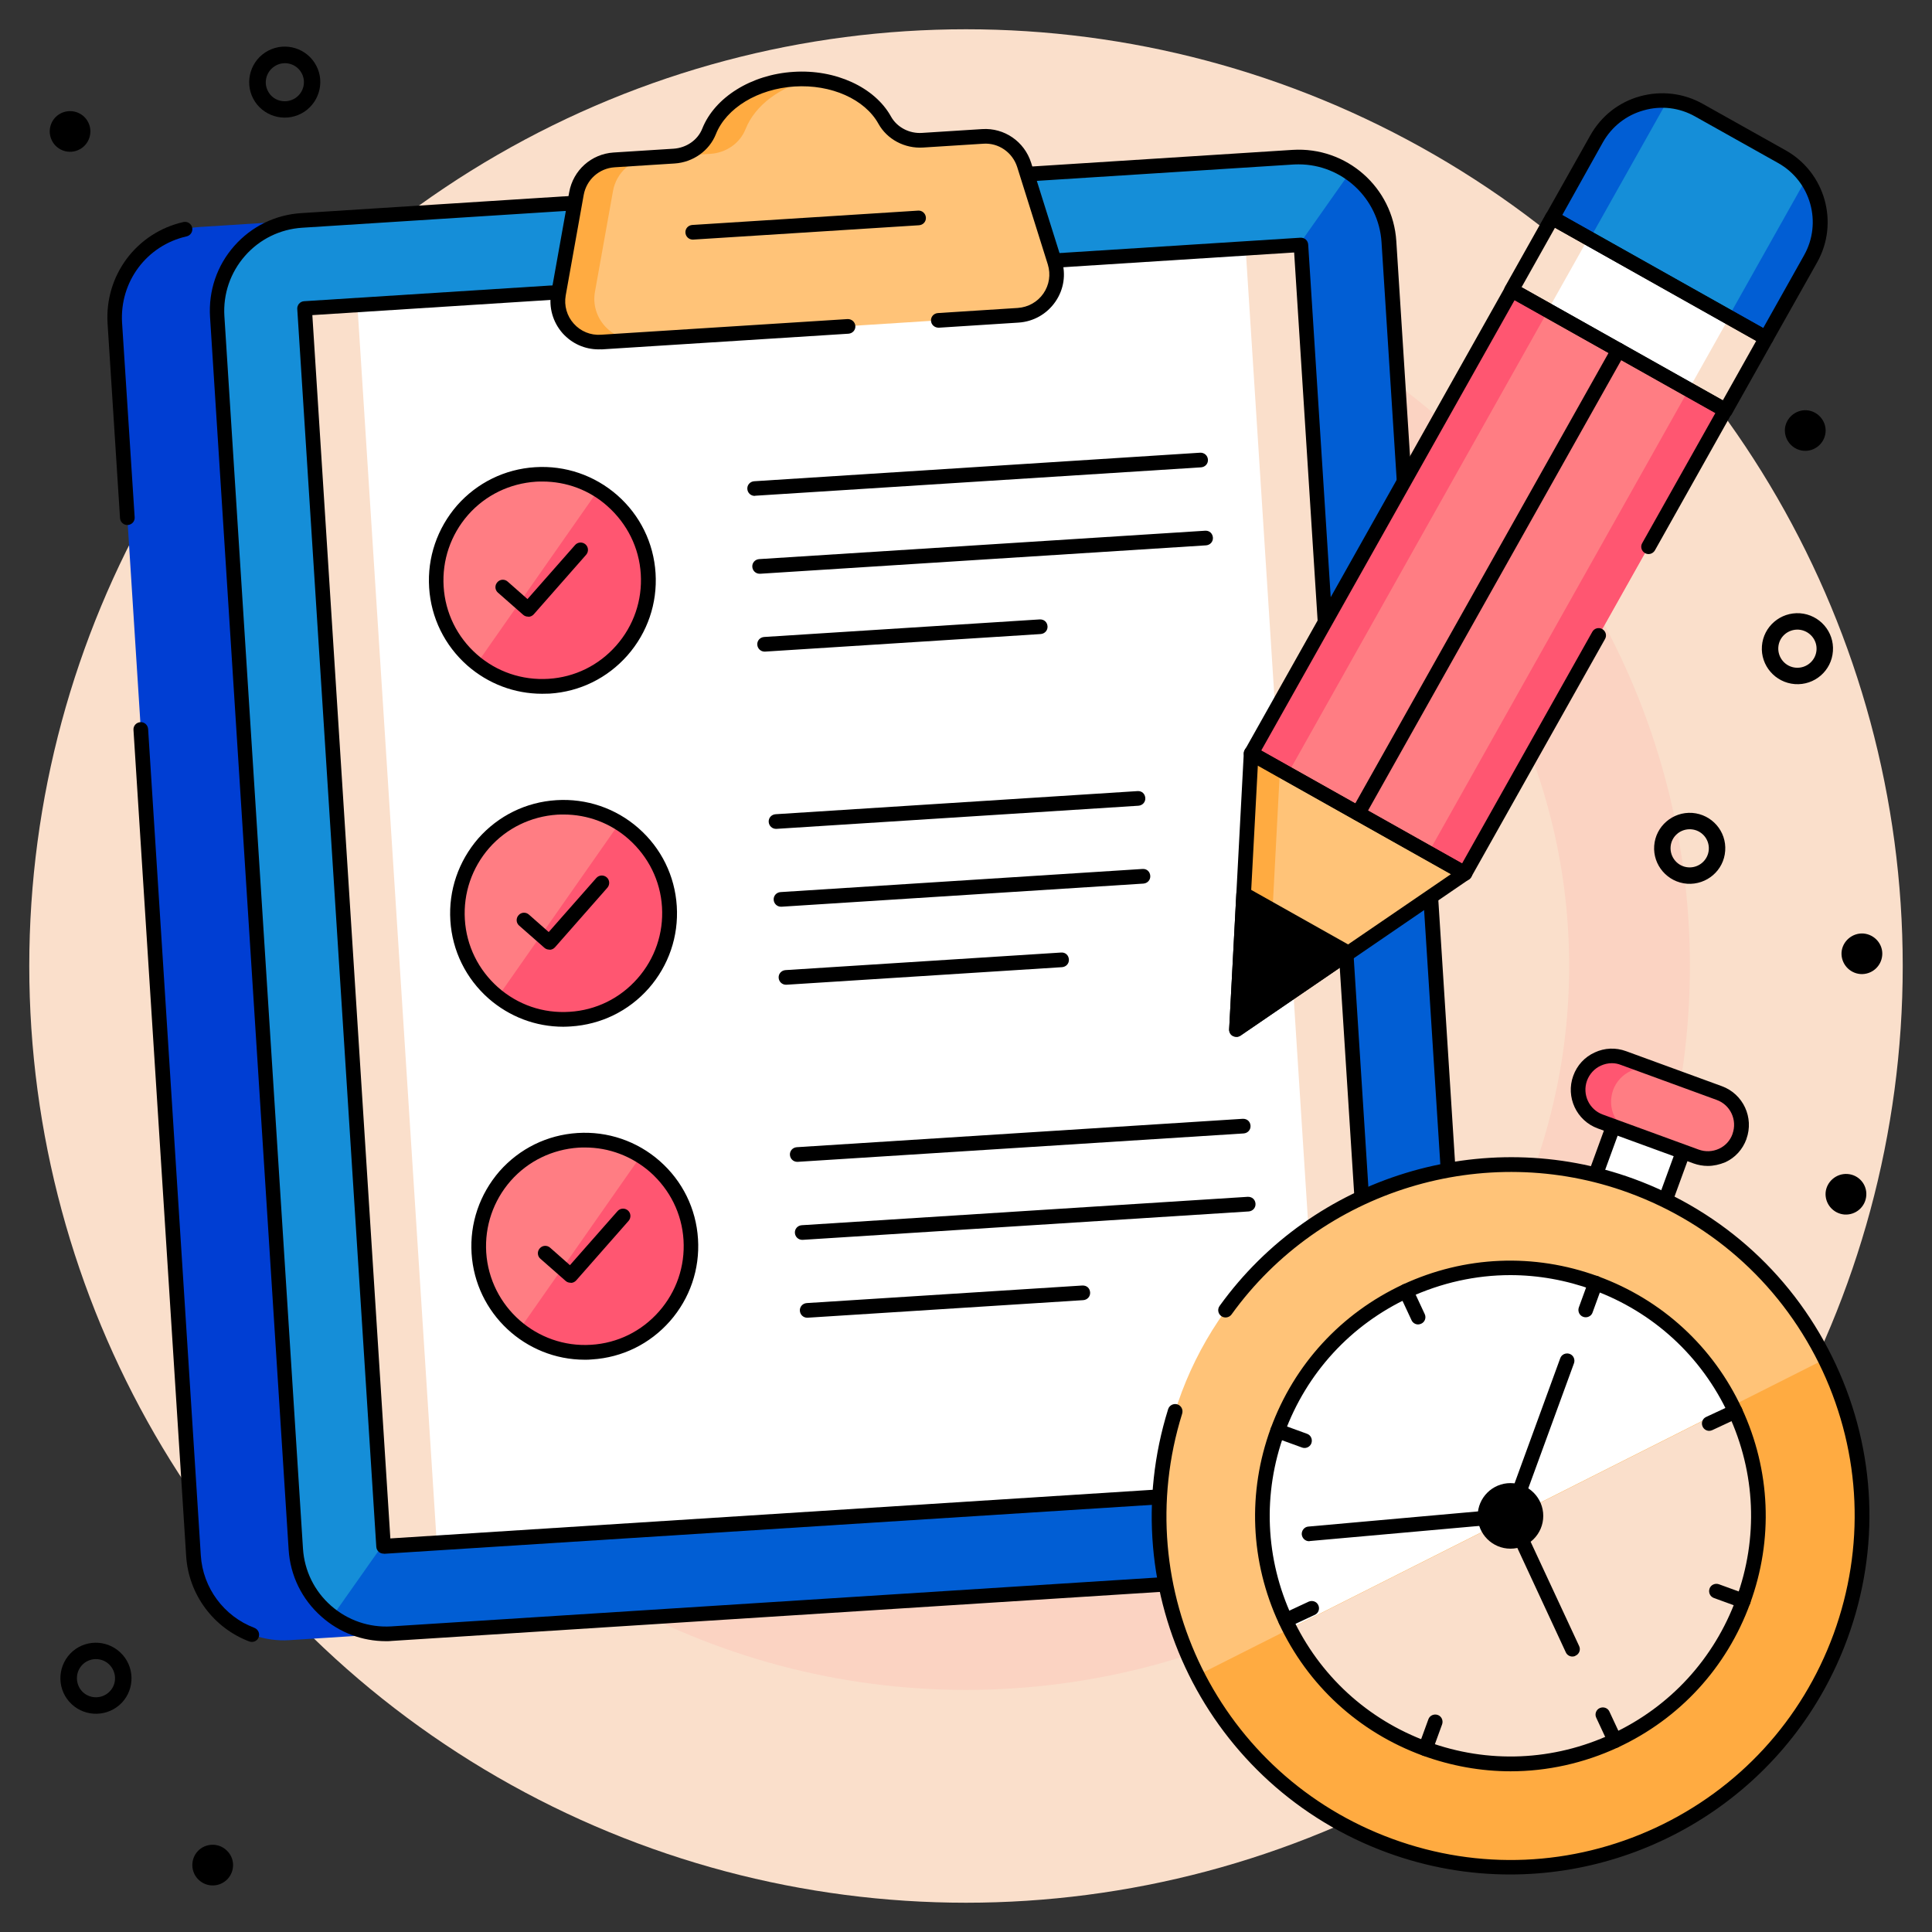 <svg xmlns="http://www.w3.org/2000/svg" id="Layer_1" enable-background="new 0 0 132 132" viewBox="0 0 132 132"><rect x="0" y="0" width="132" height="132" fill="#333333" stroke="none"/><g><g><g><circle cx="66" cy="66" fill="#fadfcb" r="64"/></g><g><circle cx="66" cy="66" fill="#fbd3c2" r="49.46"/></g><g><circle cx="66" cy="66" fill="#fadfcb" r="41.21"/></g></g><g><g><g><g><path d="m35.26 14.13-21.64 1.38c-3.4.22-5.99 3.16-5.77 6.56l5.37 84.22c.22 3.4 3.16 5.99 6.56 5.77l21.64-1.38z" fill="#003ed3"/></g><g><path d="m17.21 112.18c-.06 0-.12-.01-.18-.03-2.45-.93-4.14-3.21-4.31-5.82l-3.6-56.46c-.02-.28.19-.51.47-.53.27-.02.51.19.53.47l3.6 56.46c.14 2.22 1.58 4.16 3.66 4.95.26.1.39.39.29.65-.07.19-.26.31-.46.31z"/></g><g><path d="m8.7 35.87c-.26 0-.48-.2-.5-.47l-.85-13.29c-.21-3.29 1.97-6.21 5.18-6.94.27-.06.54.11.6.38s-.11.54-.38.6c-2.73.62-4.58 3.1-4.41 5.9l.86 13.29c.02.28-.19.51-.47.53-.01 0-.02 0-.03 0z"/></g><g><path d="m94.89 16.52 5.37 84.22c.22 3.4-2.37 6.34-5.77 6.56l-67.72 4.32c-3.4.22-6.34-2.37-6.56-5.77l-5.37-84.22c-.22-3.4 2.37-6.34 5.77-6.56l67.72-4.32c3.4-.22 6.34 2.37 6.56 5.77z" fill="#158ed8"/></g><g><path d="m94.89 16.52 5.37 84.22c.22 3.4-2.37 6.34-5.77 6.56l-67.72 4.32c-1.51.1-2.93-.36-4.06-1.19l69.5-98.62c1.51 1.04 2.56 2.74 2.68 4.71z" fill="#015ed4"/></g><g><path d="m26.37 112.13c-1.62 0-3.17-.58-4.4-1.67-1.34-1.18-2.14-2.81-2.25-4.59l-5.37-84.22c-.11-1.78.47-3.5 1.65-4.84s2.81-2.14 4.59-2.25l67.72-4.32c3.69-.23 6.86 2.56 7.09 6.24l5.37 84.22c.23 3.68-2.57 6.86-6.24 7.09l-67.72 4.32c-.16.02-.3.02-.44.02zm62.36-100.9c-.12 0-.24 0-.37.01l-67.72 4.32c-1.51.1-2.9.78-3.9 1.92s-1.5 2.6-1.41 4.11l5.37 84.22c.1 1.51.78 2.9 1.92 3.9s2.6 1.5 4.11 1.41l67.72-4.32c3.13-.2 5.51-2.9 5.31-6.03l-5.37-84.22c-.19-3-2.69-5.32-5.66-5.32z"/></g><g><path d="m15.17 27.07h84.75v68.22h-84.75z" fill="#fff" transform="matrix(.064 .998 -.998 .064 114.946 -.143)"/></g><g><path d="m23.5 20.87h3.61v84.75h-3.61z" fill="#fadfcb" transform="matrix(.998 -.064 .064 .998 -3.975 1.74)"/></g><g><path d="m87.79 16.76h3.61v84.75h-3.61z" fill="#fadfcb" transform="matrix(.998 -.064 .064 .998 -3.584 5.825)"/></g><g><path d="m26.21 106.15c-.12 0-.24-.04-.33-.12-.1-.09-.16-.21-.17-.34l-5.4-84.58c-.01-.13.04-.26.12-.36.09-.1.21-.16.34-.17l68.08-4.34c.29-.01.51.19.53.47l5.4 84.58c.01.13-.04.26-.12.36-.09.1-.21.16-.34.17l-68.08 4.34c-.01-.01-.02-.01-.03-.01zm-4.87-84.62 5.33 83.58 67.08-4.28-5.33-83.58z"/></g><g><path d="m69.57 21.54-28.48 1.82c-1.81.12-3.25-1.5-2.93-3.27l1.23-6.87c.23-1.26 1.29-2.22 2.57-2.3l4.1-.26c1.05-.07 2-.71 2.39-1.68.76-1.92 3.03-3.39 5.8-3.57s5.2 1 6.21 2.8c.51.92 1.53 1.43 2.58 1.37l4.1-.26c1.28-.08 2.45.73 2.84 1.95l2.09 6.65c.53 1.73-.69 3.51-2.5 3.62z" fill="#ffc378"/></g><g><path d="m40.65 19.93c-.32 1.77 1.13 3.39 2.93 3.27l-2.49.16c-1.81.12-3.25-1.5-2.93-3.27l1.23-6.87c.22-1.26 1.28-2.22 2.56-2.3l2.49-.16c-1.28.08-2.34 1.04-2.56 2.3z" fill="#ffab41"/></g><g><path d="m55.49 5.42c-2.18.47-3.91 1.78-4.55 3.4-.4.99-1.34 1.62-2.4 1.69l-2.49.16c1.06-.07 2-.7 2.4-1.69.76-1.91 3.03-3.39 5.79-3.57.43-.03.84-.03 1.25.01z" fill="#ffab41"/></g><g><path d="m40.9 23.87c-.94 0-1.82-.39-2.46-1.1-.67-.76-.96-1.77-.78-2.77l1.23-6.87c.27-1.5 1.51-2.61 3.03-2.71l4.1-.26c.88-.06 1.65-.59 1.96-1.37.85-2.14 3.35-3.7 6.23-3.88 2.87-.19 5.56 1.05 6.67 3.06.41.73 1.25 1.17 2.12 1.11l4.1-.26c1.52-.1 2.89.85 3.35 2.3l2.09 6.65c.3.97.15 2-.43 2.84s-1.49 1.36-2.51 1.43l-5.46.35c-.28 0-.51-.19-.53-.47s.19-.51.47-.53l5.46-.35c.71-.05 1.35-.41 1.75-.99s.51-1.3.3-1.98l-2.09-6.65c-.32-1.01-1.28-1.68-2.33-1.6l-4.1.26c-1.26.08-2.46-.56-3.05-1.62-.93-1.68-3.23-2.71-5.74-2.55-2.5.16-4.66 1.47-5.37 3.26-.45 1.13-1.56 1.92-2.82 2l-4.1.26c-1.05.07-1.92.84-2.11 1.89l-1.23 6.87c-.12.69.08 1.4.55 1.92.47.53 1.15.81 1.86.76l16.85-1.07c.27-.01.51.19.53.47s-.19.51-.47.53l-16.85 1.07c-.07-.01-.15 0-.22 0z"/></g><g><path d="m47.33 16.37c-.26 0-.48-.2-.5-.47-.02-.28.19-.51.47-.53l15.43-.98c.27-.02.51.19.53.47s-.19.51-.47.53l-15.43.98c-.01 0-.02 0-.03 0z"/></g><g><g><path d="m51.56 33.88c-.26 0-.48-.2-.5-.47-.02-.28.19-.51.47-.53l30.47-1.95c.28-.01.51.19.53.47s-.19.51-.47.53l-30.46 1.94c-.01 0-.02.01-.04.01z"/></g><g><path d="m51.9 39.2c-.26 0-.48-.2-.5-.47-.02-.28.19-.51.47-.53l30.47-1.94c.29-.02.51.19.53.47s-.19.51-.47.53l-30.46 1.94c-.01 0-.02 0-.04 0z"/></g><g><path d="m52.24 44.52c-.26 0-.48-.2-.5-.47-.02-.28.19-.51.47-.53l18.83-1.2c.3-.01.51.19.53.47s-.19.51-.47.53l-18.83 1.2s-.02 0-.03 0z"/></g></g><g><g><g><path d="m53.02 56.63c-.26 0-.48-.2-.5-.47-.02-.28.19-.51.47-.53l24.73-1.58c.3-.02.51.19.53.47s-.19.51-.47.53l-24.73 1.58c-.01 0-.02 0-.03 0z"/></g><g><path d="m53.36 61.95c-.26 0-.48-.2-.5-.47-.02-.28.19-.51.47-.53l24.73-1.58c.3-.02.51.19.53.47s-.19.51-.47.53l-24.73 1.58c-.01 0-.02 0-.03 0z"/></g><g><path d="m53.7 67.28c-.26 0-.48-.2-.5-.47-.02-.28.19-.51.47-.53l18.83-1.2c.3-.02.51.19.53.47s-.19.51-.47.53l-18.83 1.2c-.01-.01-.02 0-.03 0z"/></g></g></g><g><g><g><path d="m54.47 79.38c-.26 0-.48-.2-.5-.47-.02-.28.19-.51.47-.53l30.47-1.94c.3-.01.51.19.53.47s-.19.51-.47.53l-30.47 1.94c-.01 0-.02 0-.03 0z"/></g><g><path d="m54.81 84.71c-.26 0-.48-.2-.5-.47-.02-.28.19-.51.47-.53l30.47-1.94c.3-.01.51.19.53.47s-.19.51-.47.53l-30.47 1.94c-.01 0-.02 0-.03 0z"/></g><g><path d="m55.15 90.03c-.26 0-.48-.2-.5-.47-.02-.28.19-.51.47-.53l18.83-1.2c.31-.01.51.19.53.47s-.19.51-.47.53l-18.83 1.2c-.01 0-.02 0-.03 0z"/></g></g></g><g><g><path d="m44.29 39.18c.13 2-.57 3.85-1.8 5.26-1.22 1.39-2.98 2.31-4.97 2.44-4 .26-7.44-2.78-7.7-6.77-.13-2 .57-3.85 1.79-5.25 1.22-1.39 2.99-2.31 4.98-2.44 2-.13 3.85.57 5.24 1.79 1.41 1.22 2.33 2.98 2.46 4.97z" fill="#ff7d83"/></g><g><path d="m44.29 39.18c.13 2-.57 3.85-1.8 5.26-1.22 1.39-2.98 2.31-4.97 2.44-1.86.12-3.59-.47-4.94-1.54l8.29-11.85c.34.21.67.45.97.71 1.4 1.23 2.32 2.98 2.45 4.98z" fill="#ff5671"/></g><g><path d="m37.04 47.4c-1.89 0-3.68-.68-5.11-1.93-1.55-1.37-2.48-3.26-2.61-5.32s.55-4.05 1.91-5.62c1.37-1.55 3.26-2.48 5.33-2.61 2.06-.13 4.05.55 5.61 1.91 1.56 1.37 2.49 3.26 2.62 5.33.13 2.06-.55 4.06-1.92 5.62-1.37 1.55-3.25 2.48-5.32 2.61-.17 0-.34.01-.51.01zm.02-14.5c-.15 0-.29 0-.44.01-1.8.12-3.45.92-4.64 2.27-1.19 1.36-1.78 3.1-1.67 4.89.11 1.8.92 3.45 2.27 4.64s3.09 1.78 4.89 1.67 3.44-.92 4.63-2.27c1.2-1.36 1.79-3.1 1.68-4.89-.11-1.8-.93-3.44-2.28-4.64-1.23-1.1-2.8-1.68-4.44-1.68z"/></g><g><path d="m36.08 42.13c-.12 0-.24-.04-.33-.12l-1.73-1.52c-.21-.18-.23-.5-.04-.71.18-.21.5-.23.71-.04l1.35 1.19 3.25-3.69c.18-.21.5-.23.71-.05s.23.5.05.71l-3.58 4.07c-.09.1-.21.16-.34.17-.03-.01-.04-.01-.05-.01z"/></g></g><g><g><path d="m45.74 61.94c.13 2-.57 3.85-1.8 5.26-1.22 1.39-2.98 2.31-4.97 2.44-4 .26-7.44-2.78-7.7-6.77-.13-2 .57-3.85 1.79-5.25 1.22-1.39 2.99-2.31 4.98-2.44 2-.13 3.85.57 5.24 1.79 1.41 1.22 2.33 2.97 2.46 4.97z" fill="#ff7d83"/></g><g><path d="m45.74 61.93c.13 2-.57 3.85-1.8 5.26-1.22 1.39-2.98 2.31-4.97 2.44-1.86.12-3.59-.47-4.94-1.54l8.29-11.85c.34.21.67.45.97.71 1.4 1.23 2.33 2.99 2.45 4.98z" fill="#ff5671"/></g><g><path d="m38.49 70.15c-1.89 0-3.68-.68-5.11-1.93-1.55-1.37-2.48-3.26-2.61-5.32s.55-4.05 1.91-5.62c1.37-1.55 3.26-2.48 5.33-2.61 2.06-.13 4.06.55 5.61 1.91 1.56 1.37 2.49 3.26 2.62 5.33.13 2.06-.55 4.06-1.92 5.62-1.37 1.55-3.26 2.47-5.32 2.6-.17.01-.34.02-.51.02zm.02-14.5c-.15 0-.29 0-.44.01-1.8.12-3.45.92-4.64 2.27-1.19 1.36-1.78 3.1-1.67 4.89.11 1.8.92 3.44 2.27 4.64 1.35 1.19 3.08 1.79 4.89 1.67 1.8-.11 3.44-.92 4.63-2.27 1.2-1.36 1.79-3.1 1.68-4.89-.11-1.8-.93-3.44-2.28-4.64-1.23-1.09-2.8-1.68-4.44-1.68z"/></g><g><path d="m37.53 64.88c-.12 0-.24-.04-.33-.12l-1.73-1.52c-.21-.18-.23-.5-.04-.71.18-.21.5-.23.71-.04l1.35 1.19 3.25-3.69c.18-.21.5-.23.71-.05s.23.5.05.71l-3.58 4.07c-.09.1-.21.16-.34.17-.03-.01-.04-.01-.05-.01z"/></g></g><g><g><path d="m47.19 84.69c.13 2-.57 3.85-1.8 5.26-1.22 1.39-2.98 2.31-4.97 2.44-4 .26-7.44-2.78-7.7-6.77-.13-2 .57-3.85 1.79-5.25 1.22-1.39 2.99-2.31 4.98-2.44 2-.13 3.85.57 5.24 1.79 1.41 1.22 2.34 2.98 2.46 4.97z" fill="#ff7d83"/></g><g><path d="m47.19 84.69c.13 2-.57 3.85-1.8 5.26-1.22 1.39-2.98 2.31-4.97 2.44-1.86.12-3.59-.47-4.94-1.54l8.29-11.85c.34.21.67.45.97.71 1.4 1.23 2.33 2.98 2.45 4.98z" fill="#ff5671"/></g><g><path d="m39.95 92.9c-4.05 0-7.47-3.16-7.73-7.26-.13-2.06.55-4.05 1.91-5.62 1.37-1.55 3.26-2.48 5.33-2.61 2.06-.13 4.06.55 5.61 1.91 1.56 1.37 2.49 3.26 2.62 5.33.13 2.06-.55 4.06-1.92 5.62-1.37 1.55-3.25 2.48-5.32 2.61-.17.02-.33.02-.5.02zm.02-14.5c-.15 0-.29 0-.44.01-1.8.12-3.45.92-4.64 2.27-1.19 1.36-1.78 3.1-1.67 4.89.24 3.71 3.46 6.55 7.17 6.31 1.8-.11 3.44-.92 4.63-2.27 1.2-1.36 1.79-3.1 1.68-4.89-.11-1.8-.93-3.44-2.28-4.64-1.25-1.09-2.81-1.68-4.45-1.68z"/></g><g><path d="m38.98 87.64c-.12 0-.24-.04-.33-.12l-1.73-1.52c-.21-.18-.23-.5-.04-.71.18-.21.5-.23.71-.04l1.35 1.19 3.25-3.69c.18-.21.5-.23.71-.05s.23.5.05.71l-3.58 4.07c-.09.1-.21.16-.34.17-.03-.01-.04-.01-.05-.01z"/></g></g></g><g><g><path d="m83.53 31.38h36.32v16.74h-36.32z" fill="#ff7d83" transform="matrix(.49 -.872 .872 .49 17.205 108.903)"/></g><g><path d="m77.48 34.91h36.32v2.87h-36.32z" fill="#ff5671" transform="matrix(.49 -.872 .872 .49 17.085 101.899)"/></g><g><path d="m89.59 41.72h36.32v2.87h-36.32z" fill="#ff5671" transform="matrix(.49 -.872 .872 .49 17.325 115.924)"/></g><g><path d="m123.7 17.69-3.04 5.4-14.61-8.21 3.04-5.4c1.39-2.47 4.52-3.34 6.99-1.96l5.67 3.19c2.46 1.38 3.34 4.51 1.95 6.98z" fill="#158ed8"/></g><g><path d="m113.92 6.89c-1.91-.13-3.82.81-4.82 2.59l-3.04 5.4 2.56 1.44z" fill="#015ed4"/></g><g><path d="m123.4 12.22c1.1 1.57 1.3 3.69.3 5.47l-3.04 5.4-2.56-1.44z" fill="#015ed4"/></g><g><path d="m109.14 13.07h5.66v16.77h-5.66z" fill="#fadfcb" transform="matrix(.49 -.872 .872 .49 38.395 108.541)"/></g><g><path d="m109.14 15.93h5.66v11.04h-5.66z" fill="#fff" transform="matrix(.49 -.872 .872 .49 38.395 108.541)"/></g><g><path d="m100.09 59.68-15.61 10.66 1.01-18.88z" fill="#ffc378"/></g><g><path d="m86.59 68.91-2.11 1.43 1.01-18.88 1.96 1.1z" fill="#ffab41"/></g><g><path d="m100.08 60.18c-.08 0-.17-.02-.25-.06l-14.59-8.2c-.12-.06-.2-.17-.24-.3s-.02-.26.05-.38l17.8-31.66c.13-.24.44-.33.68-.19l14.59 8.2c.24.14.33.44.19.68l-5.24 9.33c-.14.24-.44.33-.68.19s-.33-.44-.19-.68l5-8.89-13.72-7.71-17.31 30.77 13.72 7.72 8.9-15.83c.13-.24.44-.33.68-.19s.33.44.19.68l-9.14 16.26c-.09.16-.26.26-.44.26z"/></g><g><path d="m120.66 23.59c-.08 0-.17-.02-.25-.06l-14.6-8.21c-.12-.07-.2-.17-.24-.3s-.02-.26.05-.38l3.04-5.4c.74-1.31 1.94-2.26 3.39-2.66s2.97-.22 4.28.51l5.67 3.18c2.71 1.52 3.67 4.96 2.15 7.66l-3.04 5.4c-.11.17-.27.26-.45.26zm-13.92-8.9 13.73 7.72 2.79-4.97c1.25-2.22.46-5.05-1.77-6.3l-5.67-3.18c-1.08-.61-2.33-.76-3.52-.42-1.19.33-2.18 1.11-2.79 2.19z"/></g><g><path d="m117.9 28.53c-.08 0-.17-.02-.25-.06l-14.62-8.22c-.12-.07-.2-.17-.24-.3s-.02-.26.05-.38l2.77-4.93c.06-.12.17-.2.3-.24s.26-.02.38.05l14.62 8.22c.24.14.33.44.19.68l-2.77 4.93c-.06.12-.17.2-.3.24-.04 0-.09.01-.13.01zm-13.94-8.91 13.75 7.73 2.28-4.06-13.75-7.73z"/></g><g><path d="m84.48 70.84c-.08 0-.17-.02-.25-.06-.17-.09-.26-.27-.25-.46l1-18.88c.01-.17.11-.33.26-.41s.34-.08.49 0l14.61 8.21c.15.08.25.24.25.41.01.17-.08.34-.22.43l-15.61 10.68c-.08.05-.18.08-.28.08zm1.46-18.55-.91 17.07 14.11-9.64z"/></g><g><path d="m92.79 56.07c-.08 0-.17-.02-.25-.06-.24-.14-.33-.44-.19-.68l17.8-31.66c.13-.24.44-.33.68-.19s.33.44.19.68l-17.8 31.66c-.09.16-.26.25-.43.25z"/></g><g><path d="m84.97 61.08-.49 9.26 7.66-5.23z"/><path d="m84.48 70.84c-.08 0-.17-.02-.25-.06-.17-.09-.26-.27-.25-.46l.49-9.26c.01-.17.11-.33.26-.41s.34-.08.49 0l7.16 4.03c.15.08.25.24.25.41.01.17-.08.34-.22.43l-7.66 5.23c-.07.06-.17.09-.27.09zm.95-8.93-.4 7.45 6.16-4.21z"/></g></g><g><g><path d="m107.52 77.66h8.43v5.08h-8.43z" fill="#fff" transform="matrix(.343 -.939 .939 .343 -1.941 157.623)"/></g><g><path d="m112.68 85.53c-.06 0-.12-.01-.17-.03l-4.77-1.74c-.12-.05-.23-.14-.28-.26-.06-.12-.06-.26-.02-.38l2.89-7.92c.09-.26.38-.39.64-.3l4.77 1.74c.12.05.23.14.28.26.06.12.06.26.02.38l-2.89 7.92c-.07.21-.27.33-.47.33zm-4.13-2.54 3.83 1.4 2.55-6.98-3.83-1.4z"/></g><g><circle cx="103.2" cy="103.57" fill="#ffc378" r="24"/></g><g><path d="m119.11 109.39c-3.21 8.78-12.94 13.3-21.72 10.09-4.18-1.53-7.39-4.52-9.26-8.19-2.08-4.05-2.52-8.92-.84-13.53 3.21-8.79 12.94-13.31 21.73-10.1 4.25 1.55 7.49 4.63 9.36 8.38 1.99 4.02 2.39 8.81.73 13.35z" fill="#fff"/></g><g><path d="m125.74 111.81c-4.55 12.44-18.33 18.85-30.78 14.3-5.93-2.17-10.48-6.43-13.14-11.65l42.86-21.6c2.83 5.71 3.41 12.51 1.06 18.95z" fill="#ffab41"/></g><g><path d="m103.17 128.07c-2.79 0-5.62-.48-8.38-1.49-12.3-4.5-18.88-17.81-14.98-30.3.08-.26.36-.41.63-.33.26.08.41.36.33.63-3.74 11.98 2.57 24.75 14.37 29.06 5.9 2.16 12.28 1.88 17.97-.76 5.69-2.65 10.01-7.35 12.17-13.25 2.15-5.9 1.88-12.28-.76-17.97-2.65-5.69-7.35-10.01-13.25-12.17-9.85-3.6-21.01-.18-27.13 8.32-.16.22-.48.27-.7.11s-.28-.47-.11-.7c6.38-8.86 18.02-12.43 28.29-8.68 6.15 2.25 11.05 6.75 13.81 12.69s3.04 12.59.79 18.73c-3.64 9.94-13.05 16.11-23.05 16.11z"/></g><g><path d="m119.11 109.39c-3.21 8.78-12.94 13.3-21.72 10.09-4.18-1.53-7.39-4.52-9.26-8.19l30.25-15.24c1.99 4.01 2.39 8.8.73 13.34z" fill="#fadfcb"/></g><g><path d="m103.21 121.02c-2.02 0-4.04-.36-6-1.07-4.38-1.6-7.87-4.81-9.83-9.03s-2.16-8.96-.56-13.33 4.81-7.86 9.03-9.83c4.22-1.96 8.96-2.16 13.33-.56 4.38 1.6 7.87 4.81 9.83 9.03s2.16 8.96.56 13.33c-1.6 4.38-4.81 7.87-9.03 9.83-2.33 1.08-4.83 1.63-7.33 1.63zm-.02-33.9c-2.36 0-4.71.52-6.92 1.54-3.98 1.85-7 5.14-8.51 9.26s-1.32 8.59.53 12.57 5.14 7 9.26 8.51 8.59 1.32 12.57-.53 7-5.14 8.51-9.26 1.32-8.59-.53-12.57-5.14-7-9.26-8.51c-1.84-.67-3.75-1.01-5.65-1.01z"/></g><g><g><path d="m108.34 90c-.06 0-.12-.01-.17-.03-.26-.09-.39-.38-.3-.64l.67-1.84c.09-.26.38-.39.64-.3s.39.38.3.64l-.67 1.84c-.07.21-.27.33-.47.33z"/></g><g><path d="m97.39 119.98c-.06 0-.12-.01-.17-.03-.26-.09-.39-.38-.3-.64l.67-1.84c.09-.26.38-.39.64-.3s.39.38.3.64l-.67 1.84c-.08.2-.27.33-.47.33z"/></g></g><g><g><path d="m89.13 98.93c-.06 0-.12-.01-.17-.03l-1.84-.67c-.26-.09-.39-.38-.3-.64s.38-.39.64-.3l1.84.67c.26.09.39.38.3.64-.07.2-.26.33-.47.33z"/></g><g><path d="m119.11 109.88c-.06 0-.12-.01-.17-.03l-1.84-.67c-.26-.09-.39-.38-.3-.64s.38-.39.64-.3l1.84.67c.26.09.39.38.3.64-.08.21-.27.33-.47.33z"/></g></g><g><g><path d="m96.89 90.49c-.19 0-.37-.11-.45-.29l-.83-1.78c-.12-.25-.01-.55.24-.66.25-.12.55-.01.66.24l.83 1.78c.12.25.01.55-.24.66-.07.03-.14.05-.21.05z"/></g><g><path d="m110.34 119.43c-.19 0-.37-.11-.45-.29l-.83-1.78c-.12-.25-.01-.55.24-.66s.55-.01.66.24l.83 1.78c.12.25.01.55-.24.66-.07.04-.14.05-.21.05z"/></g></g><g><g><path d="m87.84 111.21c-.19 0-.37-.11-.45-.29-.12-.25-.01-.55.24-.66l1.78-.83c.25-.11.55-.01.66.24.12.25.01.55-.24.66l-1.78.83c-.07.03-.14.05-.21.05z"/></g><g><path d="m116.78 97.76c-.19 0-.37-.11-.45-.29-.12-.25-.01-.55.24-.66l1.78-.83c.25-.11.55-.01.66.24.12.25.01.55-.24.66l-1.78.83c-.07.03-.14.05-.21.05z"/></g></g><g><path d="m118.84 77.63v.01c-.44 1.19-1.76 1.81-2.96 1.37l-6.54-2.39c-1.21-.44-1.82-1.76-1.38-2.95v-.01c.44-1.19 1.76-1.82 2.97-1.38l6.54 2.39c1.2.44 1.81 1.77 1.37 2.96z" fill="#ff7d83"/></g><g><path d="m111.6 77.45-2.26-.83c-1.2-.44-1.82-1.76-1.38-2.95v-.01c.44-1.2 1.76-1.83 2.97-1.39l2.26.83c-1.21-.44-2.54.18-2.98 1.38v.01c-.43 1.2.18 2.52 1.39 2.96z" fill="#ff5671"/></g><g><path d="m116.68 79.66c-.33 0-.66-.06-.97-.17l-6.54-2.39c-1.46-.53-2.21-2.15-1.68-3.6.26-.72.78-1.28 1.46-1.59.68-.32 1.44-.35 2.15-.09l6.54 2.39c1.46.53 2.21 2.15 1.68 3.61v.01c-.26.71-.77 1.27-1.45 1.58-.39.16-.79.25-1.19.25zm-6.55-7.02c-.26 0-.52.06-.76.17-.44.2-.77.57-.94 1.02-.34.94.14 1.98 1.08 2.32l6.54 2.39c.46.17.95.15 1.39-.05s.77-.56.93-1.01v-.01c.34-.94-.14-1.98-1.08-2.32l-6.54-2.39c-.2-.08-.41-.12-.62-.12z"/></g><g><path d="m107.43 113.18c-.19 0-.37-.11-.45-.29l-4.23-9.11c-.06-.12-.06-.26-.02-.38l3.87-10.6c.09-.26.38-.39.64-.3s.39.38.3.64l-3.8 10.4 4.15 8.92c.12.25.01.55-.24.66-.07.05-.15.06-.22.06z"/></g><g><circle cx="103.2" cy="103.57" r="2.24"/></g><g><path d="m89.44 105.3c-.26 0-.47-.2-.5-.46-.02-.27.18-.52.45-.54l13.76-1.23c.27-.02.52.18.54.45s-.18.52-.45.54l-13.76 1.23c-.01.01-.02.01-.04.01z"/></g></g></g><g><g><g><g><g><path d="m115.27 60.38c-1.34-.1-2.35-1.27-2.25-2.6s1.26-2.33 2.6-2.24c1.34.1 2.35 1.26 2.25 2.59-.09 1.34-1.26 2.34-2.6 2.25zm.27-3.72c-.72-.05-1.35.48-1.4 1.2s.49 1.35 1.21 1.4 1.35-.49 1.4-1.21-.49-1.34-1.21-1.39z"/></g></g></g><g><g><g><path d="m128.6 65.26c-.06.77-.72 1.34-1.49 1.29-.76-.06-1.34-.72-1.29-1.49.06-.75.73-1.33 1.49-1.28.77.06 1.35.73 1.29 1.48z"/></g></g></g><g><g><g><path d="m127.51 81.69c-.06.77-.72 1.34-1.49 1.29-.76-.06-1.34-.72-1.29-1.49.06-.75.73-1.33 1.49-1.28.78.05 1.35.72 1.29 1.48z"/></g></g></g></g><g><g><g><g><path d="m122.63 46.74c-1.34-.1-2.35-1.27-2.25-2.6s1.26-2.33 2.6-2.24c1.34.1 2.35 1.26 2.25 2.59-.09 1.34-1.26 2.35-2.6 2.25zm.27-3.72c-.72-.05-1.35.48-1.4 1.2s.49 1.35 1.21 1.4 1.35-.49 1.4-1.21c.05-.71-.49-1.33-1.21-1.39z"/></g></g></g><g><g><g><path d="m124.73 29.51c-.06.77-.72 1.34-1.49 1.29-.76-.06-1.34-.72-1.29-1.49.06-.75.73-1.33 1.49-1.28.77.06 1.34.73 1.29 1.48z"/></g></g></g></g><g><g><g><path d="m4.89 116.43c-.98-.92-1.02-2.46-.1-3.44.92-.97 2.45-1.01 3.43-.09s1.02 2.46.11 3.43c-.92.97-2.46 1.02-3.44.1zm2.56-2.72c-.52-.49-1.35-.47-1.84.05s-.47 1.35.05 1.85c.52.49 1.35.47 1.85-.06.49-.52.46-1.34-.06-1.84z"/></g></g></g><g><g><g><path d="m15.55 128.38c-.53.56-1.41.59-1.97.06-.56-.52-.59-1.41-.06-1.97.52-.55 1.41-.58 1.96-.05.57.52.59 1.4.07 1.96z"/></g></g></g></g><g><g><g><path d="m18.33 3.46c1.19-.62 2.66-.16 3.28 1.03.62 1.18.15 2.65-1.03 3.27-1.19.62-2.66.16-3.28-1.02s-.16-2.66 1.03-3.28zm1.73 3.31c.64-.33.89-1.12.56-1.75-.33-.64-1.12-.89-1.76-.55s-.89 1.13-.55 1.76c.32.63 1.11.87 1.75.54z"/></g></g></g><g><g><g><path d="m3.56 9.63c-.36-.69-.1-1.52.58-1.88.68-.35 1.52-.1 1.88.59.35.67.09 1.52-.59 1.87-.68.36-1.52.09-1.87-.58z"/></g></g></g></g></g></svg>